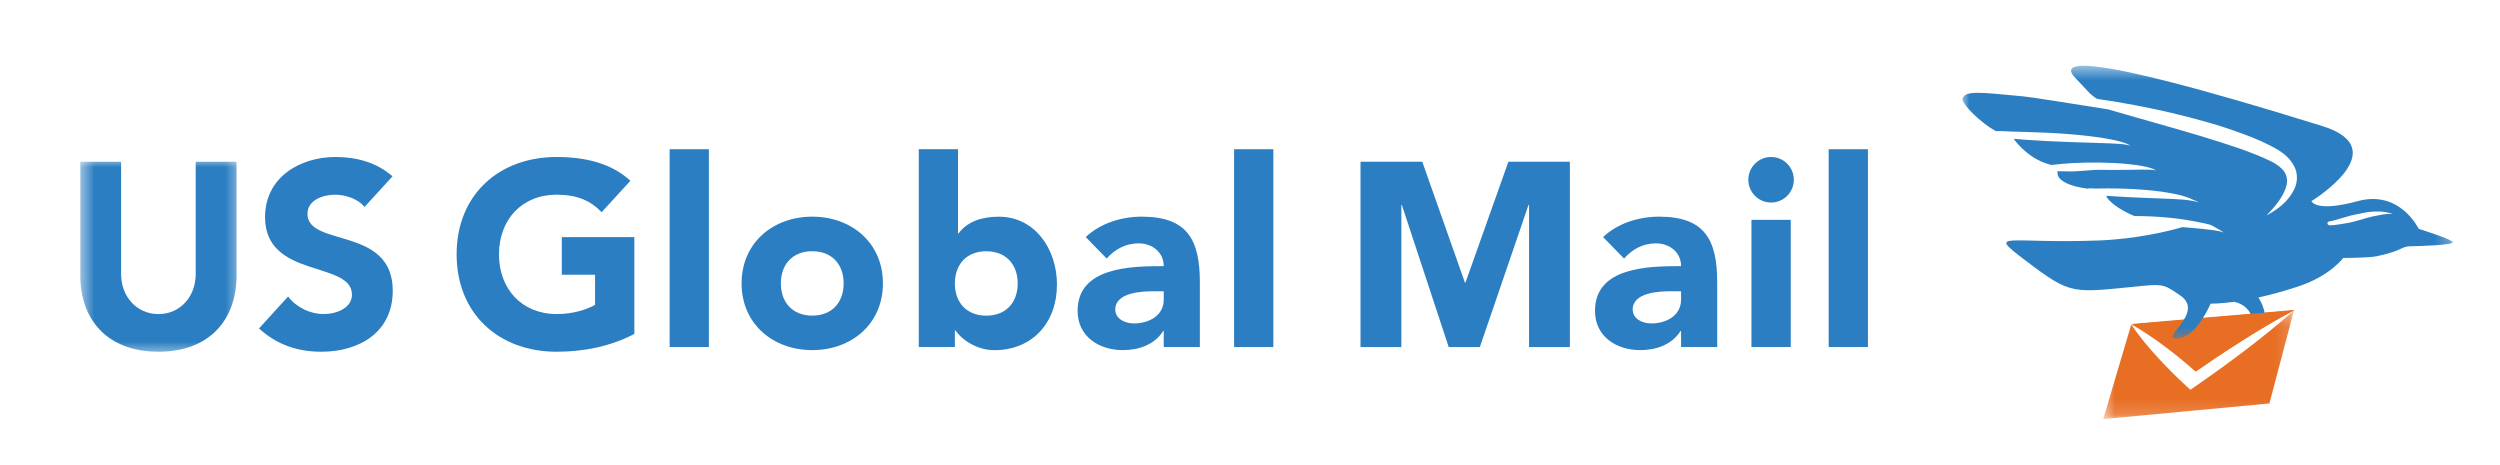 <?xml version="1.0" encoding="UTF-8"?> <svg xmlns="http://www.w3.org/2000/svg" viewBox="0 0 172 32" fill="none"><g clip-path="url(#clip0_6877_64243)"><g clip-path="url(#clip1_6877_64243)"><path d="M149.176 23.914C149.561 24.207 149.939 24.505 150.308 24.814C150.585 25.043 150.854 25.283 151.123 25.521C151.564 25.215 152.007 24.909 152.453 24.611C153.039 24.223 153.627 23.837 154.224 23.46C154.817 23.085 155.414 22.713 156.023 22.355C156.633 21.998 157.245 21.648 157.876 21.32L146.72 22.283C147.166 22.523 147.58 22.79 147.989 23.064C148.395 23.339 148.791 23.621 149.176 23.914Z" fill="#E86E24"></path><mask id="mask0_6877_64243" style="mask-type:luminance" maskUnits="userSpaceOnUse" x="5" y="10" width="12" height="15"><path d="M5.525 10.922H16.562V24.431H5.525V10.922Z" fill="white"></path></mask><g mask="url(#mask0_6877_64243)"><path d="M13.464 18.855C13.464 20.419 12.385 21.609 10.908 21.609C9.414 21.609 8.332 20.419 8.332 18.855V11.129H5.525V18.96C5.525 21.968 7.361 24.2 10.908 24.2C14.438 24.2 16.274 21.968 16.274 18.96V11.129H13.464V18.855Z" fill="#2B7EC1"></path></g><path d="M21.153 14.709C21.153 13.753 22.251 13.395 23.045 13.395C23.728 13.395 24.628 13.664 25.079 14.239L27.005 12.133C25.924 11.181 24.538 10.801 23.098 10.801C20.594 10.801 18.235 12.223 18.235 14.943C18.235 19.191 24.214 17.93 24.214 20.273C24.214 21.173 23.187 21.606 22.269 21.606C21.332 21.606 20.398 21.154 19.821 20.4L17.821 22.595C19.029 23.711 20.47 24.199 22.108 24.199C24.736 24.199 27.021 22.849 27.021 20.001C27.021 15.537 21.153 17.03 21.153 14.709Z" fill="#2B7EC1"></path><path d="M38.652 18.904H40.94V20.975C40.418 21.265 39.518 21.606 38.294 21.606C35.9 21.606 34.33 19.877 34.33 17.5C34.33 15.123 35.9 13.395 38.294 13.395C39.716 13.395 40.634 13.809 41.391 14.6L43.37 12.439C42.093 11.252 40.309 10.801 38.294 10.801C34.315 10.801 31.415 13.41 31.415 17.5C31.415 21.587 34.315 24.199 38.294 24.199C40.164 24.199 41.985 23.838 43.642 22.975V16.313H38.652V18.904Z" fill="#2B7EC1"></path><path d="M46.072 23.875H48.771V10.266H46.072V23.875Z" fill="#2B7EC1"></path><path d="M55.885 21.714C54.534 21.714 53.724 20.814 53.724 19.497C53.724 18.183 54.534 17.284 55.885 17.284C57.233 17.284 58.043 18.183 58.043 19.497C58.043 20.814 57.233 21.714 55.885 21.714ZM55.885 14.906C53.183 14.906 51.022 16.706 51.022 19.497C51.022 22.289 53.183 24.088 55.885 24.088C58.584 24.088 60.745 22.289 60.745 19.497C60.745 16.706 58.584 14.906 55.885 14.906Z" fill="#2B7EC1"></path><path d="M67.856 21.717C66.505 21.717 65.695 20.817 65.695 19.501C65.695 18.187 66.505 17.287 67.856 17.287C69.207 17.287 70.017 18.187 70.017 19.501C70.017 20.817 69.207 21.717 67.856 21.717ZM68.721 14.909C67.605 14.909 66.56 15.216 65.948 16.062H65.911V10.266H63.212V23.875H65.695V22.725H65.732C66.146 23.353 67.191 24.092 68.412 24.092C71.009 24.092 72.719 22.221 72.719 19.575C72.719 17.142 71.207 14.909 68.721 14.909Z" fill="#2B7EC1"></path><path d="M80.065 20.616C80.065 21.695 79.073 22.252 78.012 22.252C77.416 22.252 76.732 21.949 76.732 21.299C76.732 20.11 78.569 20.038 79.397 20.038H80.065V20.616ZM78.553 14.906C77.131 14.906 75.688 15.373 74.698 16.31L76.139 17.788C76.714 17.139 77.453 16.743 78.337 16.743C79.273 16.743 80.065 17.355 80.065 18.31C77.814 18.31 74.139 18.363 74.139 21.387C74.139 23.154 75.616 24.088 77.255 24.088C78.355 24.088 79.434 23.711 80.028 22.774H80.065V23.872H82.55V19.426C82.55 16.511 81.703 14.906 78.553 14.906Z" fill="#2B7EC1"></path><path d="M84.906 23.875H87.606V10.266H84.906V23.875Z" fill="#2B7EC1"></path><path d="M100.822 19.448H100.788L97.853 11.129H93.603V23.876H96.413V14.1H96.447L99.671 23.876H101.814L105.162 14.1H105.199V23.876H108.007V11.129H103.777L100.822 19.448Z" fill="#2B7EC1"></path><path d="M115.658 20.616C115.658 21.695 114.666 22.252 113.606 22.252C113.012 22.252 112.329 21.949 112.329 21.299C112.329 20.11 114.162 20.038 114.991 20.038H115.658V20.616ZM114.147 14.906C112.722 14.906 111.284 15.373 110.292 16.31L111.735 17.788C112.307 17.139 113.046 16.743 113.93 16.743C114.867 16.743 115.658 17.355 115.658 18.31C113.408 18.31 109.735 18.363 109.735 21.387C109.735 23.154 111.21 24.088 112.848 24.088C113.949 24.088 115.028 23.711 115.621 22.774H115.658V23.872H118.144V19.426C118.144 16.511 117.297 14.906 114.147 14.906Z" fill="#2B7EC1"></path><path d="M120.5 23.875H123.202V15.125H120.5V23.875Z" fill="#2B7EC1"></path><path d="M121.851 10.801C120.989 10.801 120.284 11.503 120.284 12.368C120.284 13.231 120.989 13.935 121.851 13.935C122.717 13.935 123.416 13.231 123.416 12.368C123.416 11.503 122.717 10.801 121.851 10.801Z" fill="#2B7EC1"></path><path d="M125.812 23.875H128.513V10.266H125.812V23.875Z" fill="#2B7EC1"></path><path d="M149.098 23.956C149.485 24.25 149.863 24.549 150.234 24.859C150.512 25.09 150.782 25.331 151.052 25.569C151.494 25.262 151.939 24.954 152.386 24.655C152.974 24.266 153.564 23.879 154.163 23.5C154.758 23.124 155.357 22.75 155.968 22.39C156.58 22.032 157.194 21.68 157.827 21.352L146.634 22.318C147.081 22.559 147.497 22.827 147.907 23.102C148.315 23.378 148.712 23.662 149.098 23.956Z" fill="#E86E24"></path><mask id="mask1_6877_64243" style="mask-type:luminance" maskUnits="userSpaceOnUse" x="144" y="21" width="14" height="8"><path d="M144.623 21.305H157.862V28.834H144.623V21.305Z" fill="white"></path></mask><g mask="url(#mask1_6877_64243)"><path d="M156.209 22.729C155.661 23.177 155.105 23.611 154.546 24.04C153.985 24.467 153.413 24.888 152.847 25.302C152.272 25.715 151.698 26.125 151.12 26.525L150.7 26.817L150.435 26.573C150.083 26.25 149.736 25.921 149.402 25.582C149.061 25.249 148.735 24.899 148.41 24.549C148.095 24.199 147.78 23.842 147.48 23.471C147.184 23.1 146.89 22.721 146.633 22.318L144.701 28.833L156.135 27.757L157.827 21.352C157.299 21.831 156.757 22.281 156.209 22.729Z" fill="#E86E24"></path></g><mask id="mask2_6877_64243" style="mask-type:luminance" maskUnits="userSpaceOnUse" x="134" y="4" width="35" height="20"><path d="M134.976 4.523H168.744V23.382H134.976V4.523Z" fill="white"></path></mask><g mask="url(#mask2_6877_64243)"><path d="M164.392 14.722C164.342 14.717 164.286 14.72 164.234 14.725C164.13 14.73 164.027 14.746 163.921 14.762C163.717 14.797 163.514 14.836 163.307 14.876C162.897 14.958 161.994 15.258 161.584 15.332C161.375 15.369 161.168 15.403 160.959 15.435C160.855 15.448 160.75 15.464 160.644 15.477C160.54 15.491 160.429 15.507 160.315 15.504C160.09 15.504 160.059 15.263 160.26 15.234C160.361 15.22 160.456 15.194 160.556 15.168L160.858 15.085C161.062 15.035 161.642 14.844 161.851 14.804C162.264 14.722 162.801 14.585 163.23 14.561C163.442 14.547 163.664 14.545 163.884 14.561C163.995 14.571 164.107 14.585 164.22 14.608C164.279 14.621 164.332 14.637 164.392 14.659C164.448 14.682 164.586 14.688 164.631 14.743C164.575 14.709 164.448 14.725 164.392 14.722ZM166.405 15.742C166.405 15.742 165.121 13.043 162.214 13.837C159.307 14.632 159.026 13.837 159.026 13.837C159.026 13.837 164.896 10.264 159.77 8.671C141.948 3.129 141.848 4.409 142.809 5.392C143.558 6.16 143.807 6.534 144.286 6.804C145.133 6.923 145.98 7.066 146.825 7.225C148.529 7.54 150.219 7.935 151.889 8.417C152.728 8.65 153.554 8.928 154.377 9.233C155.203 9.54 156 9.874 156.808 10.359C157.205 10.613 157.591 10.958 157.84 11.44C158.102 11.925 158.073 12.537 157.864 12.979C157.443 13.872 156.696 14.418 155.929 14.823C156.532 14.214 157.109 13.517 157.306 12.783C157.398 12.417 157.34 12.089 157.16 11.819C156.98 11.543 156.67 11.331 156.337 11.143C154.891 10.425 153.213 9.922 151.592 9.416C149.956 8.92 148.299 8.465 146.645 7.988C146.11 7.834 145.572 7.681 145.035 7.524C142.369 7.1 139.74 6.682 139.198 6.629C136.079 6.332 135.176 6.215 135.007 6.817C135.076 7.254 136.241 8.425 137.31 9.021C137.63 9.018 137.911 9.024 138.041 9.034C138.26 9.053 138.507 9.055 138.742 9.061L139.46 9.082C139.939 9.095 140.418 9.114 140.897 9.135C141.855 9.182 142.814 9.252 143.77 9.368C144.249 9.426 144.728 9.493 145.204 9.586C145.438 9.633 145.678 9.683 145.911 9.75C146.028 9.784 146.147 9.821 146.261 9.864C146.316 9.887 146.375 9.911 146.428 9.941C146.48 9.969 146.536 10.004 146.57 10.054C146.525 10.014 146.467 9.998 146.412 9.983C146.353 9.967 146.295 9.956 146.237 9.948C146.121 9.927 146.001 9.916 145.882 9.906C145.647 9.887 145.406 9.874 145.17 9.864C144.694 9.845 144.214 9.829 143.738 9.816C142.782 9.787 141.824 9.758 140.868 9.707C140.392 9.683 139.912 9.657 139.433 9.622C139.195 9.604 138.954 9.588 138.713 9.564C138.665 9.559 138.613 9.554 138.562 9.548C138.576 9.586 138.597 9.628 138.634 9.675C138.806 9.898 139.722 11.032 141.149 11.35C141.612 11.294 142.075 11.252 142.536 11.223C143.187 11.188 143.836 11.175 144.487 11.183C145.136 11.194 145.787 11.225 146.433 11.291C146.756 11.323 147.081 11.366 147.404 11.427C147.56 11.458 147.722 11.49 147.881 11.535C147.958 11.556 148.037 11.583 148.114 11.612C148.188 11.644 148.268 11.676 148.32 11.731C148.249 11.7 148.167 11.691 148.09 11.686C148.011 11.678 147.931 11.673 147.849 11.673C147.69 11.668 147.529 11.668 147.367 11.67L146.401 11.686C145.758 11.691 145.109 11.697 144.466 11.686C143.82 11.678 142.861 11.827 142.216 11.79C141.985 11.774 141.76 11.787 141.549 11.784C141.551 11.827 141.559 11.861 141.559 11.909C141.551 12.354 142.205 12.799 143.635 12.982C143.687 12.963 143.751 12.95 143.83 12.955C144.026 12.974 144.22 12.971 144.426 12.969L145.043 12.963C145.453 12.966 145.869 12.971 146.279 12.987C147.102 13.019 147.926 13.075 148.749 13.191C149.157 13.249 149.567 13.321 149.975 13.421C150.179 13.475 150.378 13.533 150.576 13.607C150.676 13.644 150.772 13.687 150.864 13.737C150.957 13.79 151.211 13.843 151.267 13.935C151.185 13.867 150.93 13.848 150.833 13.821C150.735 13.798 150.637 13.782 150.536 13.771C150.335 13.742 150.131 13.726 149.927 13.716C149.522 13.689 149.115 13.673 148.707 13.657C147.889 13.628 147.074 13.596 146.253 13.554C145.845 13.536 145.435 13.509 145.025 13.48C144.99 13.477 144.958 13.475 144.924 13.472C144.926 13.52 144.937 13.565 144.964 13.602C145.323 14.092 146.139 14.579 146.856 14.865H146.875C147.074 14.865 147.275 14.865 147.471 14.87C147.87 14.881 148.268 14.9 148.665 14.929C149.459 14.99 150.25 15.082 151.037 15.239C151.426 15.316 152.154 15.446 152.199 15.536C152.127 15.469 153.072 16.02 152.983 15.989C152.892 15.957 152.8 15.933 152.704 15.914C152.514 15.872 152.323 15.84 152.127 15.819C151.744 15.766 151.352 15.729 150.962 15.695L150.147 15.626C149.279 15.888 146.97 16.45 144.384 16.545C138.046 16.784 136.648 15.867 139.327 17.901C142.61 20.397 142.544 20.132 147.526 19.658C148.892 19.531 148.982 19.642 149.983 20.315C151.826 21.55 148.278 23.481 149.922 23.274C151.161 23.118 152.09 20.89 152.09 20.89C152.09 20.89 152.659 20.908 153.713 20.765C154.325 20.898 154.656 21.24 154.851 21.605L155.802 21.523C155.746 21.136 155.563 20.765 155.381 20.466C156.162 20.294 157.067 20.055 158.097 19.716C160.331 18.98 161.205 17.75 161.205 17.75C161.205 17.75 162.981 17.745 163.543 17.626C165.332 17.244 165.173 16.95 165.843 16.942C166.513 16.934 168.761 16.86 168.758 16.669C168.755 16.479 166.405 15.742 166.405 15.742Z" fill="#2B7EC1"></path></g></g></g><defs><clipPath id="clip0_6877_64243"><rect width="171.429" height="32" fill="white"></rect></clipPath><clipPath id="clip1_6877_64243"><rect width="176.298" height="32.423" fill="white" transform="translate(-1 0.789)"></rect></clipPath></defs></svg> 